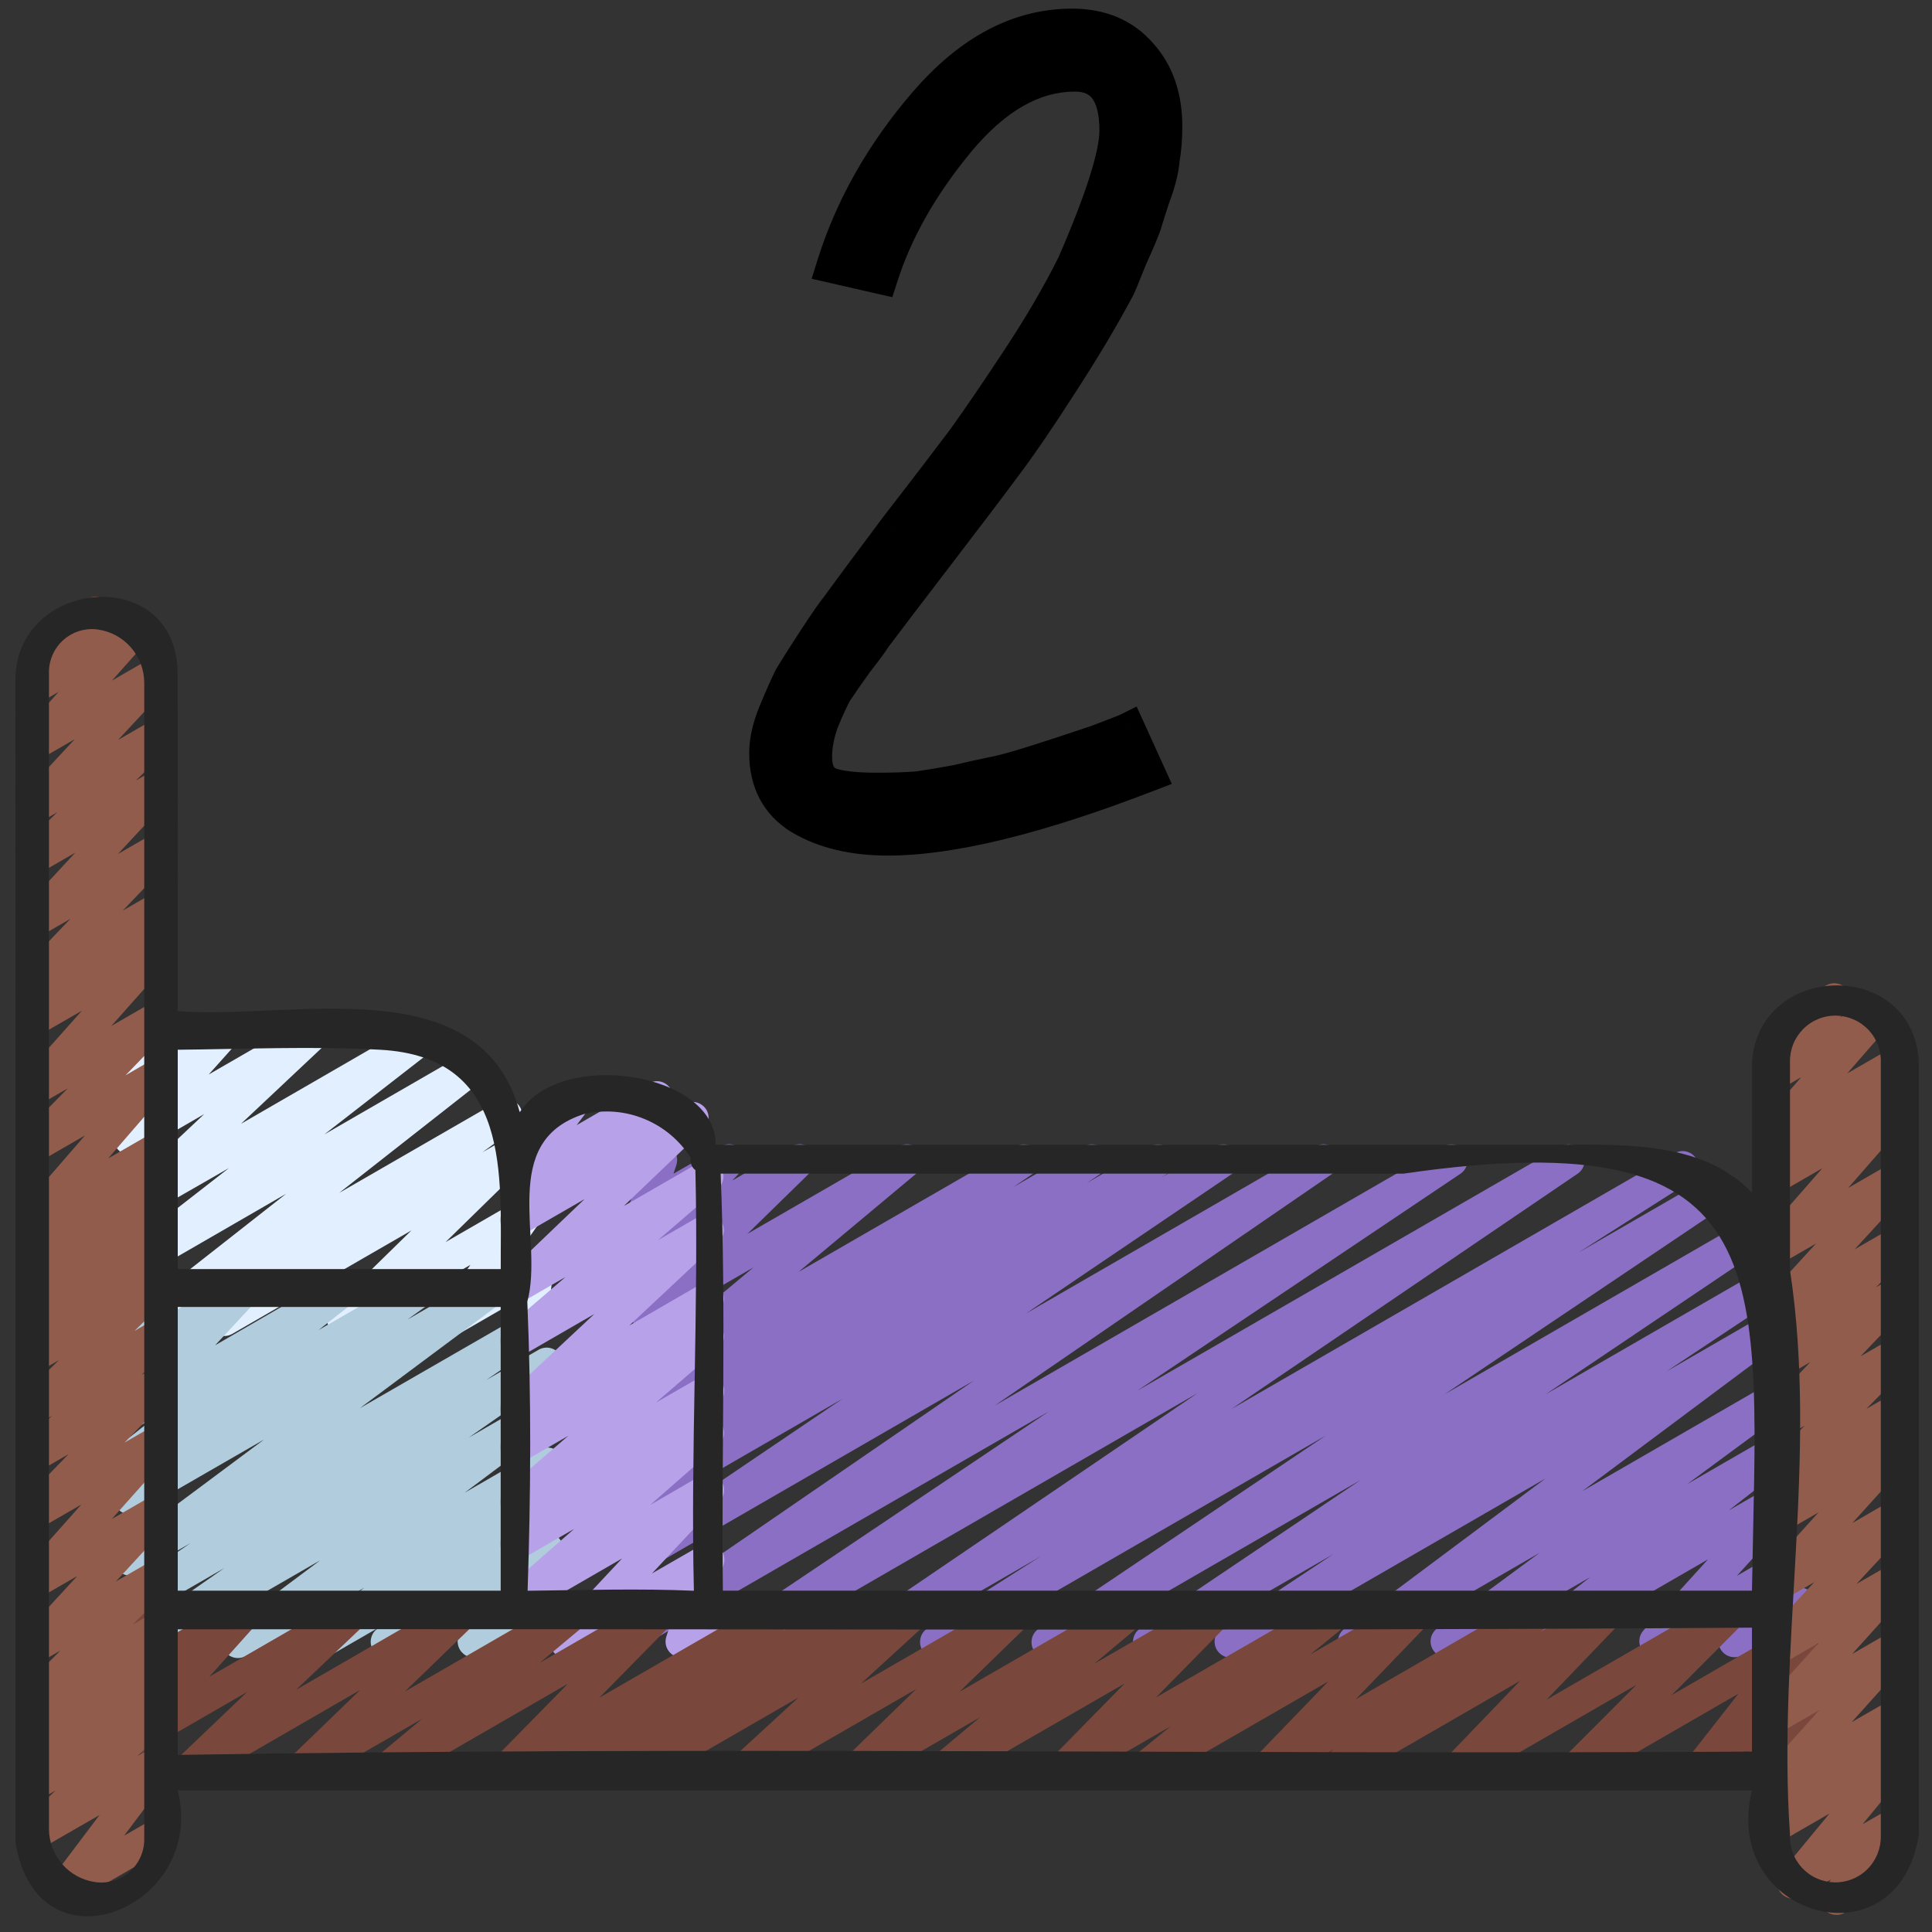 <svg width="32" height="32" viewBox="0 0 32 32" fill="none" xmlns="http://www.w3.org/2000/svg">
<rect x="0" y="0" width="32" height="32" fill="#333333" stroke="none"/>
<path d="M2.503 22.133C2.447 22.133 2.393 22.116 2.348 22.084C2.303 22.052 2.269 22.006 2.251 21.953C2.233 21.901 2.231 21.844 2.247 21.791C2.263 21.738 2.295 21.691 2.339 21.657L4.739 19.773L2.285 21.191C2.227 21.223 2.158 21.233 2.093 21.217C2.028 21.202 1.972 21.162 1.934 21.107C1.897 21.051 1.882 20.984 1.892 20.918C1.902 20.852 1.937 20.792 1.989 20.75L3.793 19.346L2.282 20.213C2.225 20.248 2.158 20.26 2.092 20.247C2.027 20.234 1.969 20.198 1.929 20.144C1.89 20.091 1.872 20.024 1.878 19.958C1.885 19.892 1.916 19.831 1.966 19.787L3.382 18.453L2.282 19.09C2.227 19.122 2.163 19.133 2.101 19.121C2.038 19.11 1.982 19.077 1.942 19.027C1.902 18.978 1.881 18.916 1.882 18.853C1.884 18.79 1.908 18.729 1.95 18.681L2.43 18.148L2.283 18.233C2.237 18.26 2.184 18.272 2.131 18.268C2.078 18.264 2.027 18.245 1.985 18.212C1.943 18.179 1.912 18.134 1.896 18.084C1.88 18.033 1.879 17.979 1.894 17.927L2.026 17.475C1.983 17.452 1.948 17.419 1.923 17.379C1.898 17.338 1.884 17.291 1.883 17.244C1.882 17.196 1.894 17.149 1.917 17.107C1.941 17.066 1.975 17.031 2.017 17.007L2.283 16.854C2.329 16.827 2.382 16.815 2.436 16.818C2.489 16.822 2.54 16.842 2.582 16.875C2.624 16.907 2.655 16.952 2.671 17.003C2.687 17.054 2.688 17.108 2.673 17.159L2.591 17.439L3.604 16.853C3.659 16.821 3.723 16.811 3.785 16.822C3.848 16.834 3.904 16.867 3.943 16.916C3.983 16.965 4.005 17.026 4.003 17.09C4.002 17.153 3.978 17.213 3.937 17.261L3.457 17.797L5.093 16.853C5.15 16.819 5.218 16.807 5.283 16.819C5.348 16.832 5.407 16.869 5.446 16.922C5.486 16.976 5.504 17.042 5.497 17.108C5.49 17.174 5.459 17.236 5.41 17.28L3.993 18.613L6.88 16.945C6.938 16.911 7.007 16.901 7.073 16.916C7.139 16.931 7.197 16.971 7.235 17.027C7.273 17.083 7.288 17.152 7.277 17.219C7.266 17.285 7.23 17.346 7.177 17.387L5.373 18.789L7.72 17.434C7.779 17.4 7.848 17.39 7.913 17.405C7.979 17.42 8.037 17.46 8.075 17.516C8.113 17.572 8.128 17.64 8.117 17.707C8.106 17.773 8.071 17.834 8.018 17.875L5.618 19.758L8.25 18.24C8.309 18.206 8.379 18.197 8.445 18.213C8.511 18.229 8.569 18.269 8.606 18.326C8.643 18.383 8.657 18.452 8.644 18.519C8.632 18.586 8.595 18.646 8.54 18.686L7.991 19.085L8.377 18.863C8.433 18.831 8.499 18.82 8.563 18.832C8.626 18.845 8.683 18.881 8.722 18.933C8.761 18.984 8.78 19.049 8.776 19.113C8.771 19.178 8.743 19.239 8.697 19.284L7.381 20.572L8.573 19.884C8.625 19.854 8.687 19.842 8.747 19.852C8.807 19.861 8.862 19.89 8.903 19.935C8.944 19.98 8.969 20.038 8.973 20.098C8.976 20.159 8.959 20.219 8.924 20.269L8.396 21.019L8.764 20.806C8.807 20.781 8.856 20.769 8.906 20.77C8.955 20.772 9.003 20.787 9.044 20.814C9.086 20.842 9.119 20.88 9.139 20.925C9.16 20.97 9.168 21.02 9.162 21.069L9.115 21.456C9.165 21.471 9.209 21.501 9.242 21.541C9.275 21.581 9.296 21.63 9.302 21.682C9.307 21.733 9.298 21.785 9.274 21.832C9.25 21.878 9.214 21.917 9.169 21.942L8.93 22.08C8.887 22.104 8.838 22.116 8.789 22.115C8.74 22.113 8.692 22.098 8.651 22.071C8.61 22.044 8.577 22.006 8.556 21.961C8.536 21.917 8.527 21.867 8.533 21.819L8.567 21.536L7.616 22.085C7.563 22.115 7.501 22.127 7.441 22.117C7.381 22.108 7.326 22.079 7.285 22.034C7.244 21.989 7.22 21.931 7.216 21.871C7.212 21.81 7.229 21.75 7.264 21.7L7.792 20.95L5.819 22.089C5.762 22.121 5.696 22.132 5.633 22.119C5.569 22.107 5.512 22.071 5.473 22.019C5.434 21.968 5.415 21.903 5.42 21.839C5.424 21.774 5.452 21.713 5.499 21.668L6.814 20.38L3.846 22.094C3.787 22.127 3.718 22.137 3.652 22.121C3.585 22.105 3.528 22.064 3.491 22.007C3.454 21.95 3.44 21.881 3.452 21.814C3.464 21.747 3.502 21.688 3.556 21.647L4.106 21.249L2.636 22.096C2.596 22.12 2.55 22.133 2.503 22.133Z" fill="#E1EFFF"/>
<path d="M2.421 27.467C2.364 27.466 2.309 27.448 2.263 27.415C2.218 27.381 2.184 27.334 2.167 27.28C2.15 27.226 2.151 27.168 2.169 27.114C2.188 27.06 2.222 27.014 2.269 26.981L3.714 25.973L2.283 26.8C2.224 26.835 2.153 26.845 2.086 26.829C2.019 26.812 1.961 26.77 1.924 26.712C1.887 26.653 1.874 26.583 1.888 26.515C1.903 26.448 1.942 26.388 2 26.349L3.155 25.559L2.283 26.062C2.225 26.095 2.155 26.105 2.09 26.089C2.024 26.073 1.967 26.033 1.93 25.976C1.892 25.92 1.878 25.852 1.889 25.785C1.901 25.718 1.937 25.659 1.991 25.618L4.374 23.843L2.283 25.048C2.224 25.081 2.154 25.091 2.088 25.075C2.022 25.058 1.965 25.017 1.928 24.96C1.891 24.903 1.878 24.834 1.89 24.767C1.902 24.7 1.94 24.641 1.995 24.601L2.414 24.3L2.283 24.373C2.225 24.406 2.156 24.416 2.091 24.401C2.026 24.385 1.969 24.346 1.931 24.29C1.894 24.235 1.878 24.167 1.889 24.101C1.899 24.035 1.933 23.975 1.986 23.933L2.596 23.453L2.283 23.634C2.228 23.665 2.163 23.675 2.101 23.663C2.039 23.651 1.983 23.617 1.943 23.568C1.904 23.518 1.883 23.456 1.885 23.392C1.888 23.329 1.912 23.268 1.955 23.221L2.659 22.467L2.286 22.683C2.241 22.709 2.189 22.721 2.137 22.718C2.085 22.715 2.035 22.697 1.993 22.666C1.951 22.635 1.92 22.592 1.902 22.543C1.884 22.494 1.881 22.441 1.893 22.39L2.049 21.746C1.996 21.724 1.951 21.684 1.922 21.634C1.887 21.573 1.877 21.5 1.896 21.432C1.914 21.363 1.958 21.305 2.019 21.27L2.286 21.115C2.331 21.089 2.383 21.077 2.435 21.08C2.487 21.083 2.538 21.101 2.579 21.132C2.621 21.163 2.653 21.206 2.671 21.255C2.688 21.305 2.691 21.358 2.679 21.409L2.557 21.91L3.944 21.11C4 21.08 4.064 21.07 4.127 21.083C4.189 21.096 4.244 21.13 4.283 21.18C4.322 21.23 4.342 21.293 4.339 21.356C4.336 21.42 4.311 21.48 4.267 21.526L3.563 22.282L5.59 21.108C5.648 21.075 5.717 21.064 5.783 21.079C5.849 21.095 5.906 21.134 5.944 21.19C5.982 21.246 5.997 21.314 5.987 21.38C5.976 21.447 5.941 21.507 5.888 21.549L5.278 22.029L6.881 21.107C6.94 21.074 7.01 21.064 7.076 21.08C7.142 21.097 7.199 21.138 7.236 21.195C7.273 21.252 7.286 21.321 7.274 21.388C7.262 21.455 7.224 21.515 7.169 21.555L6.747 21.857L8.05 21.105C8.109 21.071 8.178 21.062 8.244 21.078C8.31 21.093 8.367 21.134 8.404 21.19C8.441 21.246 8.456 21.315 8.444 21.381C8.433 21.448 8.397 21.508 8.343 21.549L5.961 23.324L8.922 21.618C8.982 21.583 9.053 21.573 9.12 21.589C9.187 21.606 9.245 21.648 9.282 21.706C9.319 21.765 9.331 21.835 9.317 21.903C9.303 21.971 9.263 22.03 9.206 22.069L8.053 22.858L8.924 22.355C8.984 22.321 9.054 22.312 9.12 22.329C9.186 22.346 9.243 22.387 9.28 22.445C9.316 22.502 9.329 22.571 9.316 22.638C9.303 22.705 9.265 22.765 9.21 22.804L7.764 23.811L8.926 23.14C8.985 23.106 9.054 23.096 9.121 23.111C9.187 23.127 9.244 23.167 9.282 23.224C9.319 23.28 9.334 23.349 9.322 23.416C9.31 23.483 9.274 23.543 9.219 23.584L7.696 24.724L8.929 24.012C8.987 23.978 9.056 23.968 9.122 23.982C9.188 23.997 9.246 24.037 9.284 24.093C9.322 24.148 9.337 24.217 9.327 24.283C9.316 24.35 9.281 24.41 9.228 24.452L8.357 25.136L8.928 24.807C8.986 24.773 9.055 24.762 9.121 24.777C9.186 24.791 9.244 24.831 9.282 24.886C9.32 24.941 9.336 25.009 9.327 25.076C9.317 25.142 9.282 25.203 9.23 25.245L9.05 25.39C9.09 25.388 9.13 25.395 9.168 25.411C9.205 25.427 9.237 25.451 9.263 25.483C9.304 25.53 9.326 25.589 9.328 25.651C9.329 25.713 9.309 25.774 9.27 25.822L8.926 26.256H8.93C8.96 26.236 8.994 26.223 9.03 26.217C9.065 26.212 9.101 26.213 9.136 26.221C9.171 26.23 9.204 26.246 9.233 26.267C9.262 26.289 9.286 26.316 9.304 26.347C9.322 26.378 9.333 26.413 9.338 26.448C9.342 26.484 9.339 26.52 9.329 26.555C9.319 26.589 9.302 26.622 9.279 26.649C9.256 26.677 9.228 26.7 9.196 26.717L7.98 27.419C7.926 27.45 7.863 27.461 7.802 27.451C7.741 27.441 7.686 27.409 7.645 27.362C7.605 27.316 7.582 27.256 7.58 27.194C7.579 27.132 7.599 27.072 7.637 27.023L7.981 26.59L6.541 27.422C6.483 27.456 6.415 27.467 6.349 27.452C6.283 27.438 6.226 27.399 6.187 27.343C6.149 27.288 6.133 27.22 6.143 27.154C6.153 27.087 6.187 27.027 6.24 26.985L6.276 26.955L5.462 27.425C5.404 27.459 5.335 27.469 5.269 27.453C5.204 27.438 5.147 27.399 5.109 27.343C5.071 27.288 5.056 27.22 5.066 27.154C5.076 27.087 5.111 27.027 5.163 26.985L6.031 26.299L4.074 27.427C4.015 27.461 3.945 27.471 3.879 27.455C3.813 27.44 3.755 27.399 3.718 27.343C3.68 27.286 3.666 27.217 3.678 27.15C3.689 27.083 3.726 27.023 3.78 26.982L5.303 25.844L2.554 27.43C2.514 27.454 2.468 27.467 2.421 27.467Z" fill="#B0CCDD"/>
<path d="M12.159 27.467C12.102 27.467 12.047 27.448 12.001 27.414C11.955 27.38 11.921 27.332 11.905 27.278C11.888 27.223 11.889 27.164 11.909 27.111C11.928 27.057 11.964 27.011 12.011 26.979L17.37 23.38L10.815 27.162C10.756 27.196 10.685 27.206 10.619 27.189C10.552 27.173 10.494 27.131 10.458 27.073C10.421 27.015 10.408 26.945 10.422 26.877C10.435 26.81 10.475 26.751 10.531 26.712L16.131 22.867L10.815 25.937C10.756 25.971 10.685 25.98 10.618 25.963C10.552 25.947 10.494 25.905 10.457 25.846C10.421 25.788 10.408 25.718 10.422 25.65C10.436 25.583 10.476 25.524 10.533 25.485L13.953 23.169L10.815 24.982C10.755 25.016 10.684 25.025 10.618 25.008C10.551 24.99 10.494 24.948 10.458 24.889C10.422 24.83 10.41 24.76 10.425 24.693C10.44 24.625 10.48 24.566 10.537 24.528L10.757 24.385C10.695 24.404 10.629 24.401 10.569 24.374C10.51 24.348 10.462 24.301 10.435 24.242C10.408 24.184 10.403 24.117 10.421 24.055C10.44 23.992 10.48 23.939 10.535 23.905L10.79 23.735C10.729 23.762 10.661 23.764 10.598 23.743C10.536 23.722 10.483 23.678 10.451 23.62C10.419 23.562 10.409 23.495 10.424 23.43C10.439 23.366 10.478 23.309 10.532 23.271L10.861 23.047L10.815 23.074C10.758 23.107 10.689 23.117 10.624 23.103C10.559 23.088 10.502 23.05 10.464 22.995C10.426 22.94 10.409 22.873 10.418 22.807C10.427 22.741 10.46 22.681 10.511 22.638L12.479 20.993L10.814 21.953C10.758 21.985 10.691 21.996 10.628 21.983C10.564 21.97 10.508 21.934 10.468 21.883C10.429 21.831 10.41 21.767 10.415 21.702C10.419 21.637 10.447 21.577 10.494 21.531L11.544 20.503L10.813 20.925C10.758 20.956 10.693 20.967 10.631 20.954C10.568 20.942 10.512 20.908 10.473 20.858C10.433 20.808 10.413 20.746 10.415 20.682C10.418 20.619 10.443 20.558 10.486 20.512L10.7 20.287C10.633 20.293 10.566 20.271 10.514 20.228C10.472 20.194 10.442 20.148 10.427 20.096C10.411 20.044 10.412 19.988 10.429 19.937L10.542 19.595C10.505 19.572 10.473 19.54 10.451 19.501C10.416 19.44 10.406 19.367 10.425 19.299C10.443 19.231 10.488 19.172 10.549 19.137L10.815 18.983C10.862 18.956 10.916 18.944 10.97 18.949C11.024 18.953 11.075 18.974 11.117 19.008C11.159 19.042 11.19 19.088 11.205 19.14C11.22 19.192 11.219 19.247 11.202 19.299L11.155 19.44L11.946 18.987C12.002 18.955 12.066 18.944 12.129 18.956C12.192 18.968 12.248 19.003 12.288 19.052C12.327 19.103 12.348 19.165 12.345 19.229C12.342 19.293 12.317 19.353 12.274 19.4L12.128 19.554L13.111 18.987C13.168 18.954 13.234 18.944 13.297 18.956C13.361 18.969 13.418 19.005 13.457 19.056C13.496 19.108 13.515 19.172 13.511 19.237C13.506 19.302 13.478 19.363 13.431 19.408L12.38 20.436L14.892 18.987C14.95 18.954 15.017 18.944 15.082 18.959C15.146 18.974 15.203 19.012 15.241 19.066C15.279 19.121 15.296 19.187 15.287 19.253C15.279 19.319 15.246 19.379 15.196 19.422L13.226 21.067L16.831 18.987C16.89 18.954 16.96 18.946 17.026 18.963C17.091 18.98 17.148 19.022 17.184 19.079C17.22 19.137 17.233 19.206 17.22 19.272C17.207 19.339 17.169 19.398 17.114 19.437L16.789 19.659L17.954 18.987C18.014 18.954 18.084 18.945 18.15 18.962C18.216 18.98 18.273 19.022 18.309 19.08C18.345 19.138 18.358 19.208 18.343 19.275C18.329 19.342 18.29 19.401 18.234 19.439L18 19.595L19.054 18.987C19.114 18.954 19.184 18.947 19.25 18.964C19.316 18.982 19.372 19.024 19.408 19.082C19.443 19.14 19.455 19.21 19.442 19.276C19.428 19.343 19.389 19.402 19.333 19.441L19.233 19.506L20.133 18.987C20.192 18.954 20.262 18.945 20.328 18.962C20.394 18.98 20.451 19.021 20.487 19.079C20.523 19.137 20.536 19.206 20.523 19.273C20.509 19.339 20.471 19.398 20.415 19.438L16.996 21.754L21.789 18.987C21.848 18.953 21.919 18.944 21.985 18.96C22.051 18.977 22.109 19.018 22.145 19.076C22.182 19.134 22.195 19.204 22.181 19.271C22.168 19.338 22.13 19.397 22.074 19.437L16.474 23.282L23.913 18.987C23.972 18.954 24.042 18.946 24.108 18.963C24.173 18.981 24.23 19.023 24.266 19.08C24.302 19.138 24.314 19.207 24.301 19.273C24.288 19.34 24.249 19.399 24.194 19.438L18.837 23.035L25.852 18.987C25.912 18.954 25.982 18.946 26.047 18.963C26.113 18.98 26.169 19.022 26.205 19.079C26.241 19.137 26.254 19.206 26.241 19.272C26.228 19.339 26.191 19.398 26.135 19.437L20.396 23.338L27.742 19.098C27.803 19.065 27.873 19.057 27.939 19.075C28.005 19.093 28.062 19.135 28.097 19.194C28.133 19.252 28.145 19.322 28.13 19.389C28.115 19.456 28.075 19.515 28.019 19.553L26.143 20.747L28.389 19.451C28.449 19.417 28.519 19.407 28.586 19.424C28.653 19.441 28.71 19.483 28.747 19.541C28.783 19.599 28.796 19.669 28.782 19.737C28.768 19.804 28.728 19.864 28.671 19.902L23.928 23.093L28.97 20.183C29.029 20.149 29.1 20.139 29.167 20.156C29.233 20.173 29.291 20.215 29.328 20.273C29.364 20.331 29.377 20.402 29.363 20.469C29.349 20.537 29.309 20.596 29.252 20.635L25.602 23.093L29.179 21.029C29.238 20.997 29.308 20.989 29.373 21.007C29.439 21.024 29.495 21.066 29.531 21.123C29.567 21.181 29.579 21.25 29.566 21.317C29.552 21.383 29.514 21.442 29.459 21.481L27.606 22.713L29.246 21.766C29.305 21.733 29.374 21.724 29.44 21.739C29.505 21.755 29.562 21.796 29.6 21.852C29.637 21.908 29.651 21.977 29.64 22.043C29.628 22.11 29.592 22.17 29.539 22.211L26.207 24.699L29.35 22.885C29.409 22.852 29.479 22.842 29.545 22.857C29.611 22.873 29.669 22.914 29.706 22.971C29.743 23.027 29.757 23.096 29.745 23.163C29.734 23.23 29.697 23.29 29.642 23.331L27.946 24.581L29.431 23.724C29.49 23.69 29.559 23.68 29.625 23.696C29.69 23.711 29.747 23.751 29.785 23.807C29.823 23.863 29.838 23.931 29.827 23.997C29.816 24.064 29.781 24.124 29.728 24.165L28.631 25.019L29.505 24.514C29.56 24.483 29.624 24.472 29.687 24.484C29.749 24.496 29.805 24.529 29.845 24.578C29.884 24.628 29.905 24.689 29.904 24.753C29.902 24.816 29.878 24.877 29.836 24.924L28.769 26.1L29.611 25.614C29.665 25.584 29.727 25.572 29.788 25.582C29.849 25.592 29.904 25.622 29.945 25.669C29.986 25.715 30.009 25.774 30.012 25.835C30.014 25.897 29.995 25.957 29.957 26.006L29.729 26.308C29.787 26.289 29.85 26.291 29.907 26.313C29.964 26.335 30.012 26.376 30.042 26.429C30.077 26.49 30.087 26.563 30.069 26.631C30.05 26.699 30.006 26.757 29.945 26.793L28.862 27.413C28.809 27.444 28.746 27.455 28.686 27.445C28.625 27.436 28.57 27.405 28.529 27.359C28.488 27.313 28.465 27.254 28.462 27.193C28.46 27.131 28.479 27.071 28.516 27.022L28.735 26.731L27.551 27.414C27.496 27.446 27.432 27.456 27.37 27.445C27.308 27.433 27.252 27.399 27.212 27.35C27.172 27.301 27.151 27.239 27.153 27.176C27.154 27.113 27.178 27.052 27.221 27.005L28.29 25.828L25.539 27.416C25.481 27.449 25.412 27.459 25.346 27.444C25.281 27.428 25.224 27.389 25.186 27.333C25.149 27.277 25.134 27.209 25.144 27.143C25.154 27.077 25.189 27.017 25.242 26.975L26.339 26.122L24.094 27.418C24.035 27.451 23.966 27.461 23.9 27.446C23.834 27.43 23.776 27.389 23.739 27.332C23.701 27.276 23.687 27.207 23.699 27.14C23.711 27.073 23.748 27.013 23.803 26.972L25.5 25.72L22.559 27.421C22.501 27.454 22.431 27.464 22.366 27.448C22.3 27.432 22.243 27.392 22.206 27.335C22.169 27.279 22.154 27.211 22.165 27.144C22.177 27.077 22.213 27.017 22.267 26.977L25.599 24.488L20.516 27.421C20.456 27.455 20.385 27.465 20.318 27.448C20.251 27.43 20.194 27.388 20.157 27.33C20.121 27.271 20.109 27.201 20.123 27.133C20.137 27.066 20.177 27.007 20.235 26.968L22.085 25.741L19.166 27.424C19.107 27.459 19.035 27.469 18.968 27.452C18.901 27.435 18.843 27.393 18.806 27.334C18.77 27.276 18.757 27.205 18.772 27.137C18.787 27.07 18.827 27.01 18.884 26.972L22.534 24.515L17.493 27.425C17.463 27.444 17.43 27.456 17.395 27.462C17.361 27.468 17.326 27.467 17.291 27.459C17.223 27.443 17.163 27.4 17.125 27.34C17.088 27.28 17.076 27.208 17.092 27.139C17.108 27.07 17.15 27.01 17.21 26.973L21.957 23.779L15.638 27.427C15.578 27.461 15.506 27.471 15.439 27.453C15.371 27.436 15.313 27.393 15.277 27.333C15.241 27.274 15.23 27.203 15.246 27.135C15.261 27.067 15.303 27.008 15.362 26.971L17.235 25.779L14.38 27.428C14.32 27.461 14.25 27.471 14.183 27.454C14.117 27.437 14.06 27.395 14.023 27.337C13.987 27.279 13.974 27.209 13.988 27.142C14.001 27.075 14.04 27.016 14.097 26.977L19.835 23.075L12.292 27.43C12.252 27.454 12.206 27.466 12.159 27.467Z" fill="#8A6FC5"/>
<path d="M9.375 27.462C9.323 27.462 9.272 27.447 9.229 27.419C9.185 27.39 9.151 27.349 9.13 27.302C9.109 27.254 9.103 27.201 9.112 27.15C9.121 27.099 9.145 27.051 9.18 27.013L10.304 25.813L8.683 26.749C8.626 26.782 8.559 26.791 8.495 26.777C8.431 26.763 8.374 26.726 8.336 26.672C8.297 26.619 8.28 26.553 8.287 26.488C8.295 26.423 8.325 26.362 8.374 26.318L9.509 25.324L8.683 25.8C8.625 25.834 8.556 25.844 8.491 25.829C8.426 25.814 8.368 25.774 8.331 25.719C8.293 25.663 8.277 25.596 8.287 25.529C8.297 25.463 8.332 25.403 8.384 25.361L8.75 25.07L8.683 25.108C8.626 25.141 8.558 25.151 8.494 25.136C8.429 25.122 8.373 25.084 8.334 25.03C8.296 24.977 8.279 24.911 8.287 24.845C8.295 24.78 8.326 24.719 8.376 24.676L9.412 23.782L8.683 24.202C8.625 24.235 8.556 24.245 8.49 24.23C8.425 24.215 8.367 24.175 8.33 24.119C8.292 24.063 8.277 23.995 8.288 23.929C8.298 23.862 8.334 23.802 8.387 23.761L8.586 23.606C8.539 23.613 8.49 23.606 8.446 23.587C8.402 23.569 8.364 23.538 8.336 23.499C8.297 23.447 8.279 23.382 8.284 23.316C8.29 23.251 8.32 23.19 8.367 23.146L9.844 21.764L8.683 22.435C8.626 22.467 8.558 22.477 8.494 22.463C8.429 22.448 8.372 22.411 8.334 22.357C8.296 22.303 8.279 22.237 8.287 22.171C8.295 22.105 8.327 22.045 8.377 22.002L9.367 21.151L8.683 21.546C8.627 21.581 8.559 21.593 8.494 21.581C8.429 21.568 8.371 21.532 8.331 21.479C8.291 21.427 8.273 21.361 8.278 21.295C8.284 21.229 8.315 21.168 8.363 21.123L9.682 19.861L8.683 20.438C8.626 20.471 8.559 20.481 8.494 20.466C8.43 20.452 8.374 20.415 8.335 20.361C8.297 20.308 8.28 20.242 8.287 20.176C8.295 20.111 8.326 20.051 8.375 20.007L8.642 19.772C8.588 19.792 8.529 19.794 8.473 19.778C8.418 19.762 8.37 19.728 8.335 19.682C8.3 19.636 8.282 19.58 8.282 19.522C8.282 19.465 8.3 19.409 8.335 19.363L8.665 18.925C8.61 18.917 8.558 18.893 8.518 18.855C8.477 18.817 8.45 18.767 8.439 18.713C8.428 18.658 8.434 18.601 8.457 18.551C8.48 18.5 8.518 18.458 8.566 18.43L9.45 17.92C9.503 17.89 9.565 17.878 9.626 17.888C9.686 17.898 9.742 17.929 9.782 17.975C9.823 18.02 9.846 18.079 9.849 18.14C9.852 18.201 9.833 18.262 9.796 18.311L9.551 18.636L10.75 17.942C10.807 17.91 10.874 17.9 10.939 17.914C11.003 17.929 11.059 17.966 11.098 18.02C11.136 18.073 11.153 18.139 11.146 18.204C11.139 18.27 11.107 18.33 11.058 18.374L10.805 18.594L11.332 18.291C11.388 18.256 11.456 18.244 11.521 18.256C11.586 18.268 11.644 18.305 11.684 18.357C11.724 18.41 11.742 18.476 11.736 18.542C11.731 18.608 11.7 18.669 11.652 18.714L10.333 19.975L11.585 19.253C11.643 19.221 11.71 19.211 11.775 19.225C11.839 19.239 11.896 19.277 11.934 19.331C11.972 19.385 11.989 19.451 11.981 19.517C11.973 19.583 11.942 19.643 11.892 19.686L10.9 20.54L11.587 20.143C11.644 20.11 11.711 20.099 11.776 20.112C11.841 20.125 11.898 20.162 11.937 20.215C11.976 20.268 11.994 20.333 11.988 20.399C11.982 20.465 11.951 20.526 11.902 20.57L10.426 21.953L11.589 21.28C11.648 21.246 11.717 21.235 11.784 21.25C11.85 21.265 11.908 21.305 11.946 21.361C11.984 21.418 11.998 21.487 11.987 21.554C11.976 21.621 11.94 21.681 11.886 21.722L11.687 21.876C11.735 21.87 11.784 21.876 11.829 21.895C11.873 21.914 11.912 21.944 11.941 21.983C11.98 22.037 11.997 22.104 11.989 22.17C11.981 22.236 11.948 22.296 11.898 22.34L10.862 23.233L11.592 22.812C11.65 22.777 11.72 22.766 11.786 22.78C11.853 22.795 11.911 22.834 11.949 22.89C11.987 22.947 12.003 23.015 11.992 23.082C11.982 23.15 11.945 23.21 11.892 23.252L11.526 23.542L11.594 23.503C11.651 23.47 11.718 23.46 11.783 23.474C11.847 23.488 11.904 23.525 11.943 23.579C11.981 23.633 11.998 23.699 11.991 23.765C11.983 23.83 11.952 23.891 11.902 23.934L10.768 24.928L11.595 24.448C11.65 24.417 11.715 24.406 11.778 24.418C11.841 24.43 11.897 24.464 11.937 24.514C11.976 24.564 11.997 24.626 11.994 24.69C11.992 24.754 11.967 24.815 11.923 24.861L10.799 26.061L11.599 25.601C11.646 25.573 11.7 25.561 11.753 25.565C11.807 25.57 11.858 25.59 11.9 25.624C11.943 25.658 11.973 25.704 11.988 25.756C12.004 25.808 12.003 25.863 11.986 25.914L11.742 26.667C11.8 26.668 11.856 26.689 11.901 26.726C11.946 26.762 11.978 26.812 11.992 26.868C12.006 26.925 12.002 26.984 11.979 27.037C11.956 27.091 11.917 27.135 11.867 27.164L11.424 27.42C11.377 27.447 11.323 27.459 11.27 27.455C11.216 27.451 11.164 27.43 11.122 27.396C11.08 27.362 11.05 27.316 11.034 27.265C11.019 27.213 11.02 27.157 11.037 27.106L11.262 26.416L9.508 27.43C9.468 27.452 9.421 27.464 9.375 27.462Z" fill="#B7A1E9"/>
<path d="M3.109 29.6C3.056 29.6 3.004 29.584 2.96 29.554C2.916 29.524 2.881 29.482 2.862 29.433C2.842 29.383 2.837 29.329 2.848 29.277C2.86 29.225 2.886 29.178 2.924 29.141L4.094 28.024L2.281 29.07C2.226 29.102 2.161 29.113 2.099 29.101C2.037 29.09 1.98 29.056 1.94 29.007C1.9 28.958 1.879 28.896 1.881 28.832C1.883 28.769 1.907 28.708 1.949 28.661L2.768 27.749L2.283 28.029C2.238 28.055 2.186 28.067 2.134 28.064C2.082 28.061 2.032 28.043 1.99 28.012C1.949 27.981 1.917 27.938 1.899 27.889C1.881 27.84 1.878 27.787 1.89 27.736L2.047 27.082C1.993 27.06 1.948 27.02 1.919 26.97C1.884 26.909 1.874 26.836 1.893 26.768C1.911 26.7 1.955 26.641 2.016 26.606L2.283 26.452C2.328 26.426 2.38 26.413 2.432 26.416C2.484 26.419 2.534 26.437 2.576 26.469C2.618 26.5 2.65 26.543 2.667 26.592C2.685 26.641 2.688 26.694 2.676 26.744L2.553 27.258L3.95 26.453C4.005 26.422 4.069 26.411 4.131 26.423C4.194 26.434 4.25 26.468 4.289 26.517C4.329 26.566 4.35 26.628 4.349 26.691C4.348 26.754 4.324 26.815 4.282 26.862L3.467 27.772L5.757 26.45C5.814 26.416 5.881 26.403 5.946 26.416C6.011 26.428 6.069 26.464 6.109 26.517C6.149 26.57 6.168 26.635 6.162 26.701C6.156 26.767 6.126 26.829 6.077 26.874L4.903 27.989L7.569 26.449C7.626 26.416 7.692 26.404 7.757 26.417C7.821 26.429 7.878 26.465 7.918 26.517C7.957 26.57 7.976 26.635 7.971 26.7C7.966 26.765 7.937 26.826 7.889 26.872L6.703 28.019L9.423 26.448C9.48 26.415 9.549 26.404 9.614 26.419C9.679 26.433 9.736 26.472 9.774 26.527C9.812 26.581 9.829 26.648 9.82 26.714C9.811 26.78 9.778 26.841 9.727 26.884L8.94 27.541L10.836 26.447C10.892 26.415 10.957 26.404 11.021 26.416C11.084 26.429 11.14 26.464 11.18 26.515C11.219 26.566 11.239 26.629 11.235 26.693C11.232 26.758 11.205 26.819 11.16 26.864L9.927 28.119L12.826 26.446C12.884 26.413 12.954 26.403 13.019 26.419C13.085 26.434 13.142 26.474 13.179 26.53C13.216 26.586 13.231 26.654 13.22 26.721C13.21 26.787 13.174 26.847 13.121 26.889L12.956 27.014L13.942 26.445C14.001 26.413 14.069 26.404 14.134 26.419C14.2 26.435 14.257 26.475 14.294 26.531C14.331 26.587 14.345 26.654 14.335 26.721C14.324 26.787 14.289 26.846 14.236 26.888L14.085 27.004L15.055 26.444C15.111 26.413 15.178 26.403 15.241 26.417C15.305 26.43 15.361 26.467 15.399 26.519C15.438 26.572 15.456 26.637 15.45 26.701C15.444 26.766 15.415 26.826 15.368 26.871L14.263 27.884L16.764 26.441C16.82 26.408 16.887 26.396 16.951 26.409C17.015 26.422 17.072 26.458 17.111 26.51C17.15 26.561 17.169 26.626 17.164 26.691C17.159 26.756 17.131 26.817 17.084 26.862L15.891 28.022L18.633 26.439C18.691 26.406 18.76 26.395 18.825 26.409C18.89 26.424 18.948 26.462 18.987 26.517C19.025 26.572 19.041 26.639 19.032 26.706C19.023 26.772 18.989 26.832 18.938 26.875L18.123 27.558L20.057 26.442C20.113 26.409 20.178 26.398 20.241 26.411C20.305 26.423 20.361 26.458 20.401 26.509C20.44 26.56 20.46 26.624 20.456 26.688C20.453 26.752 20.426 26.813 20.381 26.859L19.147 28.115L22.048 26.441C22.106 26.408 22.174 26.398 22.239 26.413C22.304 26.428 22.361 26.467 22.398 26.522C22.436 26.577 22.452 26.644 22.443 26.71C22.433 26.776 22.4 26.836 22.349 26.878L21.7 27.405L23.372 26.439C23.428 26.407 23.493 26.396 23.556 26.408C23.62 26.42 23.677 26.454 23.716 26.505C23.756 26.556 23.776 26.619 23.773 26.684C23.769 26.748 23.743 26.809 23.698 26.855L22.454 28.146L25.411 26.439C25.47 26.406 25.539 26.396 25.605 26.412C25.67 26.427 25.727 26.467 25.765 26.523C25.802 26.579 25.817 26.647 25.806 26.714C25.795 26.78 25.76 26.84 25.706 26.882L25.515 27.028L26.536 26.438C26.592 26.407 26.657 26.396 26.72 26.408C26.783 26.421 26.839 26.455 26.878 26.506C26.918 26.556 26.938 26.619 26.935 26.683C26.932 26.747 26.906 26.808 26.862 26.854L25.616 28.152L28.587 26.436C28.643 26.405 28.708 26.396 28.77 26.409C28.833 26.422 28.889 26.457 28.927 26.508C28.966 26.559 28.985 26.622 28.982 26.686C28.978 26.749 28.951 26.81 28.907 26.855L27.686 28.078L29.719 26.904C29.772 26.874 29.835 26.863 29.896 26.873C29.957 26.883 30.012 26.915 30.052 26.961C30.093 27.008 30.116 27.067 30.118 27.129C30.119 27.191 30.099 27.251 30.062 27.3L29.201 28.398L29.726 28.096C29.771 28.069 29.823 28.057 29.876 28.06C29.929 28.064 29.979 28.082 30.021 28.114C30.063 28.146 30.094 28.19 30.111 28.24C30.128 28.289 30.13 28.343 30.117 28.394L29.977 28.922C30.021 28.943 30.059 28.975 30.086 29.016C30.113 29.056 30.128 29.104 30.13 29.152C30.132 29.201 30.121 29.249 30.097 29.292C30.074 29.334 30.039 29.37 29.997 29.394L29.73 29.548C29.685 29.574 29.633 29.586 29.58 29.583C29.528 29.579 29.477 29.56 29.436 29.529C29.394 29.497 29.362 29.453 29.345 29.403C29.328 29.354 29.326 29.3 29.339 29.249L29.437 28.876L28.277 29.547C28.223 29.578 28.161 29.589 28.1 29.579C28.038 29.569 27.983 29.538 27.942 29.491C27.902 29.444 27.879 29.385 27.877 29.323C27.875 29.261 27.895 29.2 27.934 29.151L28.794 28.053L26.205 29.547C26.149 29.577 26.084 29.587 26.021 29.574C25.959 29.561 25.903 29.526 25.865 29.475C25.826 29.424 25.807 29.361 25.81 29.297C25.814 29.234 25.841 29.173 25.885 29.128L27.105 27.906L24.26 29.548C24.204 29.58 24.14 29.59 24.077 29.578C24.014 29.565 23.958 29.531 23.919 29.481C23.88 29.43 23.86 29.368 23.863 29.304C23.865 29.24 23.891 29.18 23.935 29.133L25.178 27.84L22.208 29.555C22.149 29.589 22.08 29.599 22.014 29.584C21.948 29.569 21.89 29.529 21.852 29.472C21.815 29.416 21.8 29.348 21.811 29.281C21.822 29.214 21.858 29.154 21.912 29.113L22.104 28.966L21.082 29.556C21.026 29.587 20.961 29.598 20.898 29.586C20.835 29.573 20.779 29.539 20.74 29.488C20.7 29.438 20.68 29.375 20.683 29.311C20.686 29.247 20.712 29.187 20.756 29.14L22.001 27.85L19.043 29.556C18.985 29.589 18.917 29.599 18.852 29.584C18.787 29.569 18.73 29.53 18.692 29.475C18.654 29.42 18.639 29.353 18.648 29.287C18.657 29.221 18.691 29.161 18.742 29.118L19.391 28.592L17.719 29.557C17.663 29.59 17.597 29.6 17.534 29.588C17.471 29.576 17.414 29.541 17.375 29.49C17.335 29.439 17.315 29.375 17.319 29.311C17.323 29.247 17.35 29.186 17.395 29.14L18.628 27.884L15.728 29.556C15.671 29.589 15.602 29.6 15.537 29.585C15.473 29.571 15.415 29.532 15.377 29.478C15.339 29.423 15.323 29.356 15.331 29.29C15.34 29.224 15.373 29.164 15.424 29.121L16.236 28.441L14.303 29.557C14.247 29.59 14.181 29.601 14.117 29.589C14.053 29.576 13.995 29.54 13.956 29.488C13.917 29.436 13.898 29.372 13.903 29.307C13.908 29.242 13.936 29.181 13.983 29.136L15.176 27.976L12.434 29.558C12.377 29.59 12.311 29.6 12.247 29.586C12.184 29.572 12.127 29.536 12.089 29.483C12.051 29.431 12.033 29.366 12.038 29.302C12.044 29.237 12.073 29.176 12.121 29.132L13.227 28.115L10.725 29.559C10.666 29.592 10.598 29.601 10.533 29.585C10.467 29.57 10.411 29.53 10.373 29.474C10.336 29.418 10.322 29.35 10.332 29.284C10.343 29.218 10.378 29.158 10.431 29.117L10.585 28.999L9.612 29.56C9.554 29.593 9.485 29.602 9.42 29.586C9.355 29.57 9.298 29.53 9.261 29.474C9.224 29.419 9.209 29.351 9.22 29.285C9.23 29.219 9.265 29.159 9.318 29.117L9.481 28.992L8.497 29.561C8.441 29.593 8.376 29.604 8.313 29.591C8.249 29.579 8.193 29.544 8.153 29.493C8.114 29.442 8.094 29.378 8.098 29.314C8.102 29.25 8.128 29.189 8.174 29.143L9.407 27.887L6.507 29.562C6.449 29.595 6.381 29.605 6.316 29.591C6.251 29.576 6.193 29.538 6.155 29.483C6.117 29.428 6.101 29.361 6.11 29.295C6.118 29.229 6.152 29.169 6.203 29.126L6.993 28.468L5.097 29.563C5.041 29.596 4.974 29.608 4.91 29.595C4.846 29.582 4.788 29.547 4.749 29.494C4.709 29.442 4.69 29.377 4.695 29.312C4.701 29.247 4.73 29.186 4.777 29.14L5.964 27.992L3.244 29.564C3.203 29.588 3.156 29.6 3.109 29.6Z" fill="#7A473C"/>
<path d="M30.414 31.716C30.363 31.716 30.314 31.702 30.271 31.675C30.229 31.648 30.195 31.609 30.173 31.564C30.151 31.518 30.143 31.468 30.149 31.418C30.155 31.367 30.175 31.32 30.207 31.281L30.331 31.128L29.835 31.414C29.781 31.445 29.718 31.456 29.657 31.445C29.595 31.434 29.54 31.402 29.499 31.355C29.459 31.307 29.437 31.247 29.436 31.184C29.436 31.122 29.457 31.061 29.497 31.013L30.302 30.038L29.481 30.512C29.425 30.543 29.359 30.552 29.296 30.538C29.233 30.524 29.177 30.487 29.139 30.435C29.101 30.383 29.083 30.319 29.088 30.255C29.094 30.19 29.123 30.13 29.169 30.085L29.428 29.851C29.377 29.867 29.323 29.867 29.272 29.852C29.221 29.836 29.175 29.806 29.141 29.765C29.101 29.715 29.08 29.654 29.081 29.59C29.083 29.527 29.107 29.466 29.15 29.419L30.132 28.326L29.484 28.699C29.429 28.731 29.364 28.742 29.302 28.73C29.24 28.719 29.183 28.685 29.143 28.636C29.104 28.586 29.083 28.524 29.084 28.461C29.086 28.398 29.11 28.337 29.153 28.29L30.123 27.212L29.483 27.582C29.428 27.613 29.363 27.624 29.301 27.612C29.238 27.601 29.182 27.567 29.142 27.517C29.103 27.467 29.082 27.404 29.084 27.341C29.087 27.277 29.112 27.216 29.155 27.17L30.051 26.205L29.483 26.532C29.428 26.563 29.364 26.574 29.302 26.563C29.239 26.551 29.183 26.518 29.143 26.468C29.103 26.419 29.082 26.357 29.084 26.294C29.085 26.23 29.11 26.169 29.152 26.122L30.12 25.051L29.483 25.418C29.426 25.451 29.359 25.461 29.295 25.447C29.23 25.433 29.174 25.396 29.135 25.342C29.096 25.289 29.079 25.223 29.086 25.158C29.093 25.092 29.125 25.032 29.174 24.988L29.374 24.81C29.33 24.813 29.285 24.806 29.244 24.788C29.203 24.77 29.167 24.743 29.14 24.708C29.1 24.657 29.08 24.594 29.084 24.529C29.088 24.465 29.115 24.404 29.16 24.358L29.89 23.614L29.483 23.849C29.428 23.881 29.363 23.892 29.3 23.88C29.237 23.868 29.18 23.834 29.14 23.783C29.101 23.733 29.081 23.67 29.084 23.605C29.087 23.541 29.113 23.48 29.157 23.434L29.985 22.56L29.481 22.851C29.425 22.884 29.359 22.895 29.295 22.882C29.231 22.869 29.174 22.834 29.134 22.782C29.095 22.73 29.076 22.665 29.081 22.6C29.086 22.535 29.114 22.474 29.161 22.429L29.728 21.876L29.48 22.02C29.425 22.051 29.361 22.062 29.298 22.05C29.236 22.038 29.18 22.004 29.14 21.955C29.101 21.905 29.08 21.843 29.082 21.78C29.084 21.717 29.108 21.656 29.151 21.609L30.08 20.596L29.48 20.942C29.426 20.973 29.361 20.984 29.299 20.973C29.238 20.962 29.181 20.929 29.141 20.88C29.101 20.831 29.08 20.77 29.081 20.707C29.082 20.644 29.105 20.583 29.146 20.535L30.185 19.349L29.479 19.757C29.422 19.789 29.356 19.799 29.292 19.785C29.228 19.772 29.172 19.735 29.133 19.683C29.095 19.63 29.076 19.565 29.082 19.5C29.088 19.435 29.118 19.375 29.166 19.33L29.486 19.036L29.479 19.04C29.425 19.07 29.361 19.081 29.299 19.07C29.237 19.059 29.181 19.026 29.142 18.977C29.102 18.929 29.08 18.868 29.081 18.805C29.081 18.742 29.104 18.682 29.145 18.634L29.835 17.841L29.479 18.046C29.425 18.077 29.362 18.088 29.301 18.077C29.24 18.066 29.184 18.035 29.144 17.987C29.104 17.94 29.081 17.88 29.081 17.818C29.08 17.756 29.101 17.695 29.14 17.647L29.413 17.314C29.351 17.293 29.299 17.251 29.267 17.194C29.232 17.133 29.223 17.06 29.241 16.992C29.259 16.924 29.303 16.866 29.364 16.83L30.249 16.32C30.303 16.29 30.366 16.279 30.427 16.29C30.488 16.3 30.544 16.332 30.584 16.38C30.624 16.427 30.646 16.487 30.647 16.549C30.648 16.611 30.627 16.672 30.588 16.72L30.478 16.854L30.952 16.581C31.007 16.549 31.071 16.538 31.133 16.55C31.195 16.561 31.251 16.594 31.291 16.642C31.331 16.691 31.353 16.752 31.352 16.815C31.351 16.878 31.328 16.939 31.287 16.987L30.596 17.779L31.314 17.365C31.371 17.333 31.437 17.323 31.501 17.337C31.565 17.351 31.621 17.387 31.66 17.44C31.698 17.492 31.716 17.557 31.71 17.622C31.705 17.687 31.675 17.747 31.628 17.792L31.308 18.086L31.314 18.083C31.369 18.051 31.433 18.04 31.495 18.052C31.557 18.063 31.613 18.096 31.653 18.145C31.693 18.193 31.714 18.255 31.713 18.318C31.712 18.381 31.689 18.442 31.648 18.489L30.612 19.676L31.318 19.269C31.373 19.238 31.438 19.227 31.5 19.239C31.562 19.251 31.618 19.284 31.658 19.334C31.698 19.383 31.718 19.445 31.716 19.508C31.715 19.572 31.69 19.632 31.648 19.679L30.719 20.693L31.318 20.347C31.374 20.314 31.441 20.303 31.505 20.316C31.569 20.329 31.626 20.364 31.665 20.416C31.705 20.468 31.724 20.533 31.719 20.598C31.714 20.663 31.685 20.724 31.638 20.769L31.071 21.322L31.319 21.178C31.375 21.146 31.44 21.136 31.503 21.148C31.565 21.16 31.622 21.194 31.661 21.245C31.701 21.295 31.721 21.358 31.718 21.421C31.715 21.485 31.689 21.546 31.646 21.593L30.815 22.466L31.319 22.175C31.375 22.144 31.44 22.133 31.503 22.146C31.566 22.158 31.623 22.193 31.662 22.244C31.701 22.295 31.721 22.358 31.718 22.422C31.714 22.486 31.687 22.547 31.642 22.593L30.913 23.335L31.319 23.101C31.377 23.068 31.444 23.057 31.509 23.071C31.573 23.085 31.631 23.123 31.669 23.176C31.708 23.23 31.725 23.296 31.718 23.362C31.71 23.428 31.679 23.488 31.629 23.532L31.428 23.71C31.471 23.707 31.515 23.715 31.555 23.732C31.596 23.749 31.631 23.775 31.66 23.808C31.699 23.857 31.72 23.919 31.719 23.983C31.717 24.046 31.693 24.107 31.65 24.154L30.68 25.227L31.316 24.859C31.371 24.828 31.436 24.817 31.499 24.829C31.561 24.84 31.617 24.875 31.657 24.924C31.697 24.974 31.717 25.037 31.715 25.1C31.713 25.164 31.688 25.225 31.645 25.271L30.748 26.236L31.316 25.909C31.371 25.878 31.436 25.867 31.498 25.878C31.56 25.89 31.617 25.923 31.657 25.973C31.696 26.022 31.717 26.084 31.716 26.148C31.714 26.211 31.69 26.272 31.647 26.319L30.677 27.396L31.317 27.027C31.371 26.995 31.436 26.985 31.498 26.996C31.56 27.008 31.616 27.041 31.656 27.09C31.696 27.139 31.717 27.201 31.715 27.264C31.714 27.327 31.69 27.388 31.648 27.435L30.669 28.525L31.317 28.152C31.373 28.121 31.439 28.112 31.502 28.126C31.565 28.14 31.621 28.177 31.659 28.229C31.697 28.281 31.715 28.345 31.709 28.41C31.704 28.474 31.675 28.534 31.628 28.579L31.369 28.813C31.425 28.795 31.484 28.795 31.539 28.814C31.594 28.833 31.642 28.869 31.674 28.918C31.706 28.966 31.722 29.024 31.719 29.082C31.715 29.14 31.693 29.195 31.655 29.239L30.85 30.215L31.317 29.948C31.37 29.918 31.433 29.907 31.495 29.917C31.556 29.928 31.611 29.96 31.652 30.007C31.692 30.054 31.714 30.114 31.715 30.176C31.716 30.238 31.695 30.299 31.656 30.347L31.378 30.69C31.428 30.705 31.471 30.735 31.504 30.775C31.537 30.815 31.557 30.863 31.563 30.915C31.569 30.966 31.559 31.018 31.536 31.064C31.513 31.11 31.476 31.148 31.432 31.174L30.549 31.684C30.507 31.707 30.461 31.718 30.414 31.716Z" fill="#925C4C"/>
<path d="M1.053 31.561C1.004 31.561 0.955 31.547 0.913 31.521C0.871 31.495 0.837 31.458 0.815 31.414C0.793 31.369 0.783 31.32 0.788 31.27C0.792 31.221 0.81 31.174 0.84 31.134L1.649 30.062L0.682 30.619C0.626 30.652 0.56 30.663 0.496 30.65C0.432 30.637 0.375 30.602 0.335 30.55C0.296 30.498 0.277 30.433 0.282 30.368C0.287 30.303 0.315 30.242 0.362 30.197L0.918 29.657L0.681 29.794C0.624 29.825 0.558 29.834 0.495 29.82C0.432 29.806 0.376 29.77 0.337 29.718C0.299 29.665 0.281 29.601 0.287 29.536C0.293 29.472 0.322 29.412 0.369 29.367L0.635 29.125C0.577 29.145 0.514 29.144 0.457 29.123C0.4 29.101 0.351 29.061 0.32 29.009C0.289 28.956 0.277 28.894 0.285 28.834C0.294 28.773 0.324 28.718 0.369 28.676L0.66 28.41C0.603 28.436 0.539 28.441 0.478 28.424C0.418 28.408 0.365 28.371 0.33 28.319C0.294 28.268 0.277 28.205 0.283 28.143C0.289 28.081 0.316 28.022 0.361 27.978L1.001 27.338L0.681 27.523C0.626 27.555 0.561 27.565 0.499 27.553C0.437 27.541 0.381 27.508 0.341 27.458C0.301 27.409 0.28 27.347 0.282 27.284C0.284 27.22 0.308 27.16 0.351 27.113L1.28 26.104L0.683 26.448C0.628 26.48 0.563 26.491 0.501 26.48C0.439 26.468 0.383 26.435 0.343 26.386C0.303 26.337 0.281 26.275 0.283 26.212C0.284 26.148 0.308 26.087 0.35 26.04L1.347 24.92L0.683 25.303C0.627 25.335 0.562 25.346 0.499 25.334C0.436 25.321 0.38 25.287 0.34 25.236C0.301 25.186 0.281 25.122 0.284 25.058C0.287 24.994 0.314 24.934 0.358 24.887L1.136 24.085L0.682 24.347C0.626 24.379 0.56 24.389 0.496 24.376C0.432 24.363 0.376 24.327 0.337 24.275C0.298 24.223 0.279 24.159 0.284 24.094C0.29 24.029 0.318 23.968 0.365 23.923L0.86 23.451L0.682 23.552C0.626 23.584 0.56 23.595 0.497 23.582C0.434 23.569 0.377 23.534 0.338 23.482C0.299 23.431 0.28 23.367 0.284 23.302C0.289 23.238 0.316 23.177 0.362 23.132L0.974 22.529L0.682 22.698C0.625 22.731 0.558 22.741 0.494 22.728C0.43 22.715 0.373 22.678 0.334 22.625C0.295 22.572 0.277 22.507 0.283 22.442C0.289 22.376 0.319 22.316 0.368 22.271L0.725 21.94L0.682 21.965C0.625 21.999 0.558 22.011 0.492 21.999C0.427 21.986 0.369 21.949 0.329 21.896C0.29 21.842 0.272 21.776 0.278 21.71C0.285 21.644 0.316 21.582 0.366 21.538L0.793 21.136L0.681 21.2C0.624 21.235 0.556 21.247 0.491 21.234C0.426 21.221 0.367 21.184 0.328 21.131C0.288 21.078 0.27 21.011 0.277 20.945C0.284 20.879 0.315 20.818 0.364 20.773L0.786 20.378L0.679 20.438C0.624 20.47 0.56 20.481 0.499 20.47C0.437 20.459 0.381 20.426 0.34 20.377C0.3 20.329 0.279 20.267 0.279 20.204C0.28 20.142 0.303 20.081 0.344 20.033L1.408 18.806L0.679 19.227C0.623 19.259 0.558 19.27 0.495 19.257C0.431 19.245 0.375 19.21 0.335 19.159C0.296 19.108 0.276 19.045 0.28 18.981C0.283 18.917 0.31 18.856 0.355 18.81L1.122 18.027L0.682 18.28C0.627 18.312 0.563 18.323 0.501 18.311C0.439 18.3 0.383 18.267 0.343 18.218C0.303 18.169 0.282 18.107 0.283 18.044C0.284 17.981 0.308 17.921 0.349 17.873L1.356 16.741L0.682 17.129C0.625 17.162 0.558 17.172 0.493 17.158C0.429 17.144 0.372 17.107 0.333 17.053C0.295 16.999 0.278 16.933 0.285 16.868C0.292 16.802 0.324 16.742 0.373 16.698L0.581 16.514C0.527 16.52 0.471 16.51 0.423 16.484C0.375 16.457 0.335 16.417 0.311 16.368C0.286 16.319 0.278 16.263 0.286 16.209C0.294 16.154 0.319 16.104 0.357 16.064L1.167 15.218L0.683 15.498C0.628 15.529 0.563 15.54 0.501 15.528C0.438 15.516 0.382 15.482 0.342 15.432C0.302 15.383 0.282 15.32 0.284 15.257C0.286 15.193 0.312 15.132 0.355 15.085L1.248 14.122L0.682 14.449C0.626 14.482 0.56 14.492 0.496 14.479C0.433 14.467 0.376 14.431 0.337 14.379C0.297 14.328 0.278 14.264 0.283 14.199C0.288 14.134 0.316 14.073 0.362 14.028L0.949 13.453L0.682 13.607C0.627 13.639 0.562 13.651 0.499 13.639C0.436 13.627 0.38 13.593 0.34 13.543C0.3 13.493 0.28 13.43 0.282 13.366C0.285 13.302 0.31 13.241 0.354 13.195L1.238 12.244L0.682 12.564C0.627 12.595 0.563 12.607 0.501 12.595C0.438 12.584 0.382 12.55 0.342 12.501C0.302 12.452 0.281 12.39 0.282 12.327C0.284 12.263 0.308 12.203 0.35 12.155L0.971 11.459L0.682 11.627C0.628 11.658 0.565 11.669 0.503 11.658C0.442 11.647 0.386 11.615 0.346 11.567C0.306 11.519 0.284 11.459 0.283 11.397C0.283 11.334 0.304 11.274 0.344 11.226L0.606 10.91C0.559 10.892 0.518 10.861 0.488 10.821C0.458 10.78 0.44 10.732 0.435 10.682C0.431 10.632 0.442 10.582 0.465 10.537C0.488 10.492 0.524 10.455 0.568 10.43L1.452 9.92C1.506 9.889 1.569 9.878 1.631 9.889C1.692 9.9 1.748 9.932 1.788 9.98C1.828 10.027 1.85 10.088 1.851 10.15C1.851 10.212 1.83 10.273 1.79 10.321L1.709 10.418L2.142 10.168C2.197 10.137 2.261 10.126 2.324 10.137C2.386 10.149 2.442 10.182 2.482 10.231C2.522 10.28 2.543 10.342 2.542 10.406C2.54 10.469 2.516 10.53 2.474 10.577L1.853 11.274L2.51 10.894C2.566 10.862 2.631 10.851 2.693 10.863C2.756 10.875 2.812 10.909 2.852 10.959C2.891 11.009 2.912 11.071 2.91 11.135C2.907 11.199 2.882 11.259 2.839 11.306L1.955 12.256L2.517 11.932C2.573 11.9 2.639 11.889 2.703 11.902C2.766 11.915 2.823 11.95 2.862 12.002C2.902 12.054 2.921 12.118 2.916 12.183C2.911 12.247 2.883 12.308 2.837 12.354L2.25 12.928L2.517 12.774C2.572 12.742 2.637 12.731 2.7 12.743C2.762 12.755 2.818 12.789 2.858 12.839C2.898 12.889 2.918 12.951 2.916 13.015C2.914 13.079 2.889 13.139 2.845 13.186L1.952 14.146L2.517 13.82C2.572 13.788 2.638 13.777 2.7 13.79C2.763 13.802 2.819 13.836 2.859 13.887C2.898 13.937 2.918 14 2.916 14.064C2.913 14.127 2.887 14.188 2.843 14.235L2.033 15.083L2.517 14.804C2.574 14.772 2.641 14.761 2.705 14.775C2.77 14.789 2.826 14.827 2.865 14.88C2.903 14.933 2.921 14.999 2.914 15.064C2.907 15.13 2.876 15.19 2.827 15.234L2.619 15.419C2.663 15.414 2.708 15.42 2.75 15.437C2.791 15.454 2.828 15.481 2.857 15.515C2.897 15.564 2.918 15.626 2.917 15.689C2.915 15.753 2.892 15.813 2.85 15.861L1.843 16.994L2.517 16.605C2.573 16.574 2.638 16.563 2.701 16.575C2.764 16.588 2.82 16.623 2.859 16.673C2.899 16.724 2.919 16.787 2.915 16.851C2.912 16.915 2.886 16.976 2.841 17.022L2.08 17.81L2.52 17.555C2.574 17.524 2.638 17.513 2.7 17.524C2.762 17.535 2.818 17.568 2.858 17.616C2.898 17.665 2.92 17.726 2.919 17.789C2.919 17.852 2.896 17.913 2.854 17.96L1.792 19.187L2.52 18.767C2.576 18.733 2.644 18.722 2.709 18.735C2.774 18.748 2.831 18.785 2.871 18.838C2.91 18.891 2.928 18.957 2.922 19.023C2.915 19.089 2.884 19.15 2.835 19.194L2.413 19.591L2.52 19.53C2.577 19.496 2.644 19.484 2.709 19.497C2.774 19.51 2.832 19.547 2.871 19.6C2.911 19.653 2.929 19.719 2.922 19.785C2.916 19.851 2.885 19.912 2.836 19.956L2.409 20.357L2.52 20.294C2.576 20.261 2.643 20.25 2.708 20.263C2.772 20.277 2.829 20.313 2.868 20.366C2.907 20.419 2.925 20.485 2.919 20.55C2.913 20.615 2.883 20.676 2.834 20.721L2.475 21.052L2.52 21.027C2.576 20.995 2.642 20.985 2.705 20.998C2.768 21.011 2.825 21.046 2.864 21.098C2.903 21.149 2.922 21.213 2.918 21.277C2.913 21.342 2.885 21.402 2.84 21.448L2.226 22.045L2.517 21.878C2.573 21.844 2.64 21.832 2.705 21.845C2.77 21.857 2.827 21.893 2.867 21.945C2.907 21.998 2.926 22.063 2.92 22.129C2.915 22.195 2.885 22.256 2.837 22.301L2.342 22.774L2.52 22.672C2.575 22.64 2.64 22.63 2.703 22.642C2.766 22.654 2.822 22.689 2.862 22.739C2.901 22.79 2.921 22.853 2.918 22.917C2.915 22.981 2.889 23.042 2.844 23.088L2.064 23.893L2.517 23.632C2.572 23.601 2.636 23.59 2.698 23.601C2.76 23.613 2.816 23.646 2.856 23.695C2.896 23.744 2.917 23.806 2.916 23.869C2.915 23.932 2.891 23.993 2.849 24.04L1.852 25.16L2.517 24.776C2.572 24.744 2.637 24.733 2.699 24.745C2.762 24.757 2.818 24.791 2.858 24.84C2.898 24.89 2.918 24.952 2.916 25.016C2.914 25.079 2.889 25.14 2.846 25.187L1.92 26.194L2.516 25.85C2.572 25.819 2.637 25.809 2.7 25.822C2.763 25.835 2.819 25.871 2.857 25.922C2.896 25.973 2.915 26.036 2.912 26.1C2.908 26.164 2.881 26.224 2.836 26.27L2.196 26.91L2.516 26.724C2.573 26.693 2.639 26.683 2.702 26.697C2.766 26.71 2.822 26.747 2.861 26.799C2.899 26.852 2.917 26.916 2.911 26.981C2.905 27.046 2.876 27.106 2.829 27.151L2.538 27.418C2.595 27.391 2.661 27.386 2.722 27.404C2.783 27.421 2.836 27.46 2.871 27.513C2.906 27.566 2.921 27.63 2.913 27.693C2.905 27.756 2.875 27.814 2.828 27.857L2.562 28.099C2.619 28.079 2.681 28.08 2.738 28.1C2.796 28.12 2.844 28.16 2.876 28.211C2.908 28.263 2.921 28.324 2.913 28.384C2.906 28.444 2.878 28.5 2.835 28.542L2.278 29.082L2.517 28.945C2.57 28.915 2.631 28.904 2.691 28.915C2.751 28.925 2.805 28.955 2.846 29C2.886 29.046 2.91 29.103 2.913 29.164C2.916 29.224 2.898 29.284 2.863 29.333L2.055 30.405L2.517 30.139C2.578 30.107 2.649 30.1 2.715 30.119C2.781 30.138 2.837 30.182 2.871 30.241C2.906 30.301 2.916 30.372 2.9 30.438C2.883 30.505 2.842 30.563 2.784 30.6L1.187 31.525C1.146 31.549 1.1 31.561 1.053 31.561Z" fill="#925C4C"/>
<path d="M29.018 17.612V19.755C28.177 18.863 26.783 18.961 25.542 18.961H11.854C11.868 17.758 9.278 17.361 8.609 18.424C7.959 16.01 4.823 16.897 2.944 16.747C2.944 14.857 2.949 12.96 2.941 11.074C2.847 9.329 0.256 9.605 0.256 11.256C0.259 17.678 0.26 24.101 0.259 30.526C0.621 32.742 3.433 31.607 2.944 29.653H29.018C28.498 31.752 31.439 32.587 31.782 30.387C31.782 26.121 31.782 21.854 31.782 17.587C31.689 15.866 29.109 15.926 29.018 17.612ZM23.247 19.439C29.604 18.515 29.1 21.135 29.018 26.347H11.973C11.947 24.067 12.03 21.707 11.936 19.439H23.247ZM2.944 21.647H8.293V26.347H2.944V21.647ZM9.671 18.453C10.005 18.375 10.355 18.402 10.672 18.533C10.99 18.663 11.259 18.889 11.442 19.179C11.434 19.216 11.437 19.255 11.45 19.291C11.464 19.327 11.487 19.359 11.518 19.381C11.574 21.697 11.437 24.026 11.493 26.348C10.573 26.308 9.654 26.338 8.739 26.348C8.792 24.73 8.802 23.178 8.734 21.559C9.013 20.533 8.238 18.912 9.671 18.453ZM6.293 17.387C8.486 17.503 8.286 19.483 8.294 21.02H2.944V17.387C4.057 17.376 5.183 17.326 6.293 17.387ZM1.577 31.173C1.366 31.143 1.172 31.038 1.032 30.878C0.891 30.717 0.813 30.512 0.811 30.298V11.147C0.809 11.043 0.829 10.941 0.871 10.847C0.912 10.752 0.973 10.668 1.051 10.599C1.128 10.531 1.219 10.48 1.318 10.45C1.417 10.421 1.521 10.412 1.623 10.427C1.834 10.457 2.027 10.562 2.168 10.723C2.308 10.883 2.387 11.089 2.389 11.302V30.456C2.391 30.559 2.37 30.661 2.328 30.755C2.287 30.849 2.225 30.933 2.148 31.002C2.071 31.07 1.98 31.12 1.881 31.15C1.783 31.18 1.679 31.188 1.577 31.173ZM28.836 29.013C20.205 29.062 11.568 28.924 2.944 29.067V26.987C11.634 26.973 20.345 27.02 29.018 26.959V29.013C28.958 29.009 28.897 29.009 28.836 29.013ZM29.648 30.388C29.434 27.326 30.117 24.105 29.648 21.04C29.648 19.889 29.648 18.738 29.648 17.588C29.646 17.487 29.665 17.387 29.702 17.293C29.74 17.199 29.797 17.114 29.868 17.043C29.939 16.971 30.024 16.915 30.118 16.877C30.211 16.839 30.312 16.82 30.413 16.822C30.514 16.824 30.613 16.846 30.705 16.887C30.798 16.927 30.881 16.987 30.95 17.06C31.019 17.134 31.072 17.221 31.107 17.316C31.142 17.411 31.157 17.512 31.152 17.612V30.412C31.154 30.513 31.135 30.613 31.097 30.707C31.059 30.801 31.003 30.886 30.932 30.957C30.861 31.029 30.776 31.085 30.682 31.123C30.588 31.161 30.488 31.18 30.387 31.178C30.286 31.176 30.187 31.154 30.094 31.113C30.002 31.073 29.919 31.013 29.85 30.94C29.781 30.866 29.727 30.779 29.693 30.684C29.658 30.589 29.643 30.489 29.648 30.388Z" fill="#262626"/>
<path d="M13.826 4.396C14.127 3.437 14.635 2.542 15.352 1.711C16.082 0.866 16.884 0.443 17.758 0.443C18.23 0.443 18.603 0.601 18.875 0.916C19.147 1.217 19.283 1.611 19.283 2.098C19.283 2.284 19.269 2.463 19.24 2.635C19.226 2.807 19.176 3.007 19.09 3.236C19.018 3.451 18.968 3.609 18.939 3.709C18.911 3.795 18.832 3.981 18.703 4.268C18.588 4.554 18.524 4.712 18.51 4.74C18.252 5.227 17.937 5.757 17.564 6.33C17.206 6.889 16.898 7.34 16.641 7.684C16.397 8.013 16.018 8.514 15.502 9.188C14.986 9.861 14.643 10.312 14.471 10.541C14.428 10.613 14.328 10.749 14.17 10.949C14.027 11.15 13.912 11.315 13.826 11.443C13.755 11.572 13.676 11.744 13.59 11.959C13.518 12.159 13.482 12.353 13.482 12.539C13.482 12.783 13.568 12.94 13.74 13.012C13.912 13.069 14.163 13.098 14.492 13.098H14.6C14.8 13.098 15.001 13.091 15.201 13.076C15.402 13.047 15.617 13.012 15.846 12.969C16.089 12.912 16.283 12.868 16.426 12.84C16.583 12.811 16.798 12.754 17.07 12.668C17.342 12.582 17.521 12.525 17.607 12.496C17.693 12.467 17.887 12.403 18.188 12.303C18.488 12.188 18.653 12.124 18.682 12.109L19.004 12.818C17.185 13.52 15.753 13.871 14.707 13.871C14.134 13.871 13.654 13.757 13.268 13.527C12.895 13.298 12.709 12.947 12.709 12.475C12.709 12.274 12.759 12.052 12.859 11.809C12.96 11.565 13.046 11.372 13.117 11.229C13.203 11.085 13.339 10.87 13.525 10.584C13.726 10.283 13.841 10.118 13.869 10.09C14.055 9.832 14.385 9.388 14.857 8.758C15.344 8.128 15.717 7.641 15.975 7.297C16.232 6.939 16.54 6.488 16.898 5.943C17.256 5.399 17.557 4.883 17.801 4.396C18.273 3.308 18.51 2.563 18.51 2.162C18.51 1.532 18.273 1.217 17.801 1.217C17.113 1.217 16.462 1.589 15.846 2.334C15.244 3.064 14.822 3.809 14.578 4.568L13.826 4.396Z" fill="black"/>
<path d="M13.826 4.396L13.54 4.307L13.443 4.617L13.759 4.689L13.826 4.396ZM15.352 1.711L15.125 1.515L15.124 1.515L15.352 1.711ZM18.875 0.916L18.648 1.112L18.652 1.117L18.875 0.916ZM19.24 2.635L18.944 2.585L18.942 2.598L18.941 2.61L19.24 2.635ZM19.09 3.236L18.809 3.131L18.805 3.141L19.09 3.236ZM18.939 3.709L19.224 3.804L19.228 3.791L18.939 3.709ZM18.703 4.268L18.429 4.144L18.425 4.156L18.703 4.268ZM18.51 4.74L18.775 4.881L18.778 4.874L18.51 4.74ZM17.564 6.33L17.313 6.167L17.312 6.168L17.564 6.33ZM16.641 7.684L16.401 7.504L16.399 7.505L16.641 7.684ZM14.471 10.541L14.231 10.361L14.221 10.373L14.213 10.387L14.471 10.541ZM14.17 10.949L13.934 10.764L13.926 10.775L14.17 10.949ZM13.826 11.443L13.577 11.277L13.57 11.287L13.564 11.298L13.826 11.443ZM13.59 11.959L13.311 11.848L13.307 11.858L13.59 11.959ZM13.74 13.012L13.625 13.289L13.635 13.293L13.645 13.296L13.74 13.012ZM15.201 13.076L15.223 13.375L15.233 13.375L15.244 13.373L15.201 13.076ZM15.846 12.969L15.901 13.264L15.914 13.261L15.846 12.969ZM16.426 12.84L16.372 12.545L16.367 12.546L16.426 12.84ZM18.188 12.303L18.282 12.588L18.294 12.583L18.188 12.303ZM18.682 12.109L18.955 11.985L18.826 11.702L18.547 11.841L18.682 12.109ZM19.004 12.818L19.112 13.098L19.409 12.984L19.277 12.694L19.004 12.818ZM13.268 13.527L13.11 13.783L13.115 13.785L13.268 13.527ZM12.859 11.809L12.582 11.694L12.859 11.809ZM13.117 11.229L12.86 11.074L12.854 11.084L12.849 11.094L13.117 11.229ZM13.525 10.584L13.276 10.418L13.274 10.421L13.525 10.584ZM13.869 10.09L14.081 10.302L14.098 10.285L14.112 10.265L13.869 10.09ZM14.857 8.758L14.62 8.574L14.617 8.578L14.857 8.758ZM15.975 7.297L16.215 7.477L16.218 7.472L15.975 7.297ZM16.898 5.943L16.648 5.778L16.898 5.943ZM17.801 4.396L18.069 4.531L18.073 4.523L18.076 4.516L17.801 4.396ZM15.846 2.334L15.614 2.143L15.614 2.143L15.846 2.334ZM14.578 4.568L14.511 4.861L14.78 4.922L14.864 4.66L14.578 4.568ZM14.112 4.486C14.4 3.569 14.887 2.709 15.579 1.907L15.124 1.515C14.384 2.374 13.854 3.305 13.54 4.307L14.112 4.486ZM15.579 1.907C16.269 1.108 16.994 0.743 17.758 0.743V0.143C16.774 0.143 15.895 0.623 15.125 1.515L15.579 1.907ZM17.758 0.743C18.156 0.743 18.441 0.872 18.648 1.112L19.102 0.72C18.765 0.33 18.305 0.143 17.758 0.143V0.743ZM18.652 1.117C18.865 1.352 18.983 1.669 18.983 2.098H19.583C19.583 1.552 19.429 1.081 19.098 0.715L18.652 1.117ZM18.983 2.098C18.983 2.268 18.97 2.431 18.944 2.585L19.536 2.684C19.568 2.495 19.583 2.299 19.583 2.098H18.983ZM18.941 2.61C18.93 2.745 18.889 2.918 18.809 3.131L19.371 3.342C19.463 3.097 19.522 2.868 19.539 2.66L18.941 2.61ZM18.805 3.141C18.733 3.357 18.682 3.52 18.651 3.627L19.228 3.791C19.255 3.698 19.303 3.546 19.374 3.331L18.805 3.141ZM18.655 3.614C18.632 3.683 18.56 3.854 18.43 4.144L18.977 4.391C19.104 4.108 19.19 3.907 19.224 3.804L18.655 3.614ZM18.425 4.156C18.367 4.299 18.323 4.409 18.291 4.487C18.275 4.526 18.263 4.556 18.254 4.578C18.243 4.603 18.24 4.609 18.241 4.606L18.778 4.874C18.8 4.831 18.871 4.656 18.982 4.379L18.425 4.156ZM18.245 4.6C17.992 5.077 17.681 5.599 17.313 6.167L17.816 6.494C18.192 5.915 18.512 5.377 18.775 4.881L18.245 4.6ZM17.312 6.168C16.956 6.724 16.652 7.168 16.401 7.504L16.881 7.864C17.145 7.512 17.457 7.054 17.817 6.492L17.312 6.168ZM16.399 7.505C16.157 7.833 15.779 8.332 15.264 9.005L15.74 9.37C16.256 8.697 16.637 8.194 16.882 7.862L16.399 7.505ZM15.264 9.005C14.748 9.678 14.404 10.13 14.231 10.361L14.711 10.721C14.882 10.493 15.224 10.043 15.74 9.37L15.264 9.005ZM14.213 10.387C14.182 10.439 14.094 10.561 13.934 10.764L14.406 11.135C14.561 10.937 14.674 10.786 14.728 10.695L14.213 10.387ZM13.926 10.775C13.782 10.977 13.665 11.144 13.577 11.277L14.076 11.61C14.159 11.485 14.272 11.323 14.414 11.124L13.926 10.775ZM13.564 11.298C13.484 11.442 13.4 11.627 13.311 11.848L13.868 12.07C13.952 11.861 14.025 11.703 14.088 11.589L13.564 11.298ZM13.307 11.858C13.226 12.086 13.182 12.314 13.182 12.539H13.782C13.782 12.392 13.811 12.233 13.872 12.06L13.307 11.858ZM13.182 12.539C13.182 12.694 13.21 12.848 13.284 12.983C13.361 13.125 13.478 13.228 13.625 13.289L13.856 12.735C13.83 12.724 13.819 12.713 13.81 12.696C13.798 12.674 13.782 12.628 13.782 12.539H13.182ZM13.645 13.296C13.863 13.369 14.152 13.398 14.492 13.398V12.798C14.173 12.798 13.961 12.769 13.835 12.727L13.645 13.296ZM14.492 13.398H14.6V12.798H14.492V13.398ZM14.6 13.398C14.807 13.398 15.015 13.39 15.223 13.375L15.18 12.777C14.986 12.791 14.793 12.798 14.6 12.798V13.398ZM15.244 13.373C15.449 13.344 15.668 13.307 15.901 13.264L15.79 12.674C15.565 12.716 15.354 12.751 15.159 12.779L15.244 13.373ZM15.914 13.261C16.157 13.204 16.346 13.162 16.485 13.134L16.367 12.546C16.219 12.575 16.022 12.619 15.777 12.677L15.914 13.261ZM16.479 13.135C16.655 13.103 16.884 13.041 17.161 12.954L16.98 12.382C16.712 12.466 16.511 12.519 16.372 12.545L16.479 13.135ZM17.161 12.954C17.432 12.868 17.614 12.81 17.702 12.781L17.513 12.211C17.429 12.239 17.253 12.296 16.98 12.382L17.161 12.954ZM17.702 12.781C17.731 12.771 17.829 12.738 17.912 12.711C17.919 12.708 17.941 12.701 17.949 12.698C17.984 12.687 17.953 12.697 17.989 12.685C18.008 12.679 18.013 12.677 18.032 12.671C18.034 12.67 18.04 12.668 18.043 12.667C18.043 12.667 18.044 12.667 18.044 12.667C18.045 12.666 18.045 12.666 18.046 12.666C18.046 12.666 18.047 12.666 18.047 12.666C18.047 12.666 18.048 12.665 18.049 12.665C18.049 12.665 18.049 12.665 18.05 12.665C18.05 12.665 18.051 12.665 18.051 12.664C18.052 12.664 18.052 12.664 18.053 12.664C18.053 12.664 18.054 12.664 18.054 12.663C18.055 12.663 18.055 12.663 18.055 12.663C18.056 12.663 18.056 12.663 18.057 12.662C18.058 12.662 18.058 12.662 18.06 12.662C18.07 12.658 18.055 12.663 18.065 12.66C18.067 12.659 18.067 12.659 18.068 12.659C18.069 12.659 18.069 12.658 18.07 12.658C18.07 12.658 18.071 12.658 18.071 12.658C18.072 12.658 18.073 12.657 18.074 12.657C18.076 12.656 18.075 12.656 18.077 12.656C18.087 12.652 18.078 12.655 18.089 12.652C18.089 12.652 18.09 12.652 18.09 12.651C18.09 12.651 18.091 12.651 18.091 12.651C18.092 12.651 18.093 12.651 18.093 12.65C18.093 12.65 18.094 12.65 18.095 12.65C18.095 12.65 18.096 12.65 18.096 12.649C18.096 12.649 18.097 12.649 18.097 12.649C18.098 12.649 18.098 12.649 18.099 12.649C18.099 12.648 18.1 12.648 18.1 12.648C18.107 12.646 18.1 12.648 18.106 12.646C18.11 12.645 18.106 12.646 18.109 12.645C18.11 12.645 18.11 12.645 18.111 12.645C18.111 12.644 18.112 12.644 18.112 12.644C18.113 12.644 18.113 12.644 18.114 12.643C18.114 12.643 18.115 12.643 18.115 12.643C18.116 12.643 18.116 12.643 18.117 12.643C18.117 12.642 18.118 12.642 18.118 12.642C18.121 12.641 18.122 12.641 18.125 12.64C18.146 12.633 18.127 12.639 18.149 12.632C18.151 12.631 18.154 12.63 18.155 12.63C18.16 12.628 18.158 12.629 18.162 12.627C18.166 12.626 18.164 12.627 18.168 12.625C18.169 12.625 18.169 12.625 18.17 12.625C18.17 12.625 18.171 12.624 18.171 12.624C18.174 12.624 18.172 12.624 18.175 12.623C18.179 12.622 18.177 12.623 18.181 12.621C18.183 12.62 18.182 12.621 18.184 12.62C18.185 12.62 18.187 12.619 18.188 12.619C18.196 12.616 18.192 12.617 18.201 12.615C18.224 12.607 18.203 12.614 18.227 12.606C18.236 12.603 18.232 12.604 18.241 12.601C18.247 12.599 18.248 12.599 18.255 12.597C18.261 12.595 18.262 12.594 18.268 12.592C18.281 12.588 18.27 12.591 18.282 12.587L18.093 12.018C18.086 12.02 18.092 12.018 18.086 12.021C18.075 12.024 18.09 12.019 18.079 12.023C18.078 12.023 18.076 12.024 18.075 12.024C18.071 12.025 18.076 12.024 18.072 12.025C18.07 12.026 18.066 12.027 18.065 12.027C18.053 12.031 18.049 12.033 18.038 12.037C18.026 12.04 17.996 12.05 17.985 12.054C17.957 12.063 17.987 12.053 17.959 12.062C17.948 12.066 17.958 12.063 17.947 12.067C17.931 12.072 17.951 12.065 17.935 12.071C17.929 12.073 17.916 12.077 17.911 12.079C17.905 12.081 17.892 12.085 17.887 12.087C17.846 12.1 17.75 12.132 17.722 12.142C17.718 12.143 17.708 12.146 17.704 12.148C17.7 12.149 17.699 12.149 17.695 12.15C17.692 12.152 17.695 12.151 17.691 12.152C17.691 12.152 17.691 12.152 17.69 12.152C17.69 12.152 17.689 12.152 17.689 12.153C17.687 12.153 17.689 12.152 17.687 12.153C17.686 12.154 17.684 12.154 17.683 12.155C17.681 12.155 17.683 12.155 17.681 12.155C17.68 12.155 17.68 12.156 17.68 12.156C17.679 12.156 17.679 12.156 17.679 12.156C17.678 12.156 17.677 12.157 17.677 12.157C17.675 12.157 17.676 12.157 17.675 12.158C17.674 12.158 17.674 12.158 17.674 12.158C17.673 12.158 17.673 12.158 17.672 12.158C17.672 12.159 17.671 12.159 17.671 12.159C17.66 12.162 17.665 12.161 17.655 12.164C17.615 12.177 17.634 12.171 17.597 12.183C17.585 12.187 17.558 12.196 17.55 12.199C17.547 12.2 17.55 12.199 17.547 12.2C17.547 12.2 17.546 12.2 17.546 12.2C17.546 12.2 17.546 12.2 17.545 12.201C17.545 12.201 17.545 12.201 17.545 12.201C17.544 12.201 17.543 12.201 17.542 12.202C17.541 12.202 17.542 12.202 17.541 12.202C17.541 12.202 17.54 12.202 17.54 12.202C17.54 12.202 17.54 12.202 17.54 12.203C17.538 12.203 17.536 12.204 17.535 12.204C17.532 12.205 17.534 12.204 17.532 12.205C17.532 12.205 17.532 12.205 17.532 12.205C17.532 12.205 17.531 12.205 17.531 12.205C17.529 12.206 17.532 12.205 17.53 12.206C17.528 12.206 17.523 12.208 17.521 12.209C17.518 12.21 17.52 12.209 17.517 12.21C17.515 12.211 17.516 12.21 17.515 12.211C17.514 12.211 17.515 12.211 17.514 12.211C17.513 12.211 17.513 12.211 17.513 12.211C17.513 12.211 17.513 12.211 17.513 12.211L17.702 12.781ZM18.294 12.583C18.445 12.526 18.562 12.48 18.646 12.448C18.721 12.418 18.786 12.393 18.816 12.378L18.547 11.841C18.549 11.841 18.517 11.854 18.427 11.889C18.346 11.921 18.231 11.965 18.081 12.022L18.294 12.583ZM18.409 12.233L18.731 12.943L19.277 12.694L18.955 11.985L18.409 12.233ZM18.896 12.539C17.087 13.236 15.696 13.571 14.707 13.571V14.171C15.809 14.171 17.283 13.804 19.112 13.098L18.896 12.539ZM14.707 13.571C14.173 13.571 13.75 13.464 13.421 13.269L13.115 13.785C13.559 14.049 14.095 14.171 14.707 14.171V13.571ZM13.425 13.272C13.149 13.102 13.009 12.853 13.009 12.475H12.409C12.409 13.041 12.641 13.494 13.11 13.783L13.425 13.272ZM13.009 12.475C13.009 12.323 13.047 12.141 13.137 11.923L12.582 11.694C12.471 11.963 12.409 12.225 12.409 12.475H13.009ZM13.137 11.923C13.236 11.682 13.319 11.497 13.386 11.363L12.849 11.094C12.773 11.247 12.684 11.448 12.582 11.694L13.137 11.923ZM13.374 11.383C13.457 11.245 13.591 11.033 13.777 10.748L13.274 10.421C13.087 10.707 12.949 10.926 12.86 11.074L13.374 11.383ZM13.775 10.75C13.875 10.601 13.952 10.486 14.008 10.406C14.036 10.366 14.057 10.336 14.073 10.315C14.093 10.288 14.092 10.291 14.081 10.302L13.657 9.878C13.632 9.903 13.606 9.937 13.591 9.958C13.57 9.986 13.545 10.021 13.515 10.063C13.457 10.148 13.376 10.267 13.276 10.418L13.775 10.75ZM14.112 10.265C14.297 10.01 14.625 9.568 15.097 8.938L14.617 8.578C14.145 9.208 13.814 9.654 13.626 9.914L14.112 10.265ZM15.095 8.941C15.582 8.311 15.956 7.822 16.215 7.477L15.735 7.117C15.478 7.459 15.107 7.945 14.62 8.574L15.095 8.941ZM16.218 7.472C16.479 7.109 16.79 6.655 17.149 6.108L16.648 5.778C16.291 6.321 15.986 6.768 15.731 7.122L16.218 7.472ZM17.149 6.108C17.512 5.556 17.819 5.03 18.069 4.531L17.532 4.262C17.295 4.737 17.001 5.242 16.648 5.778L17.149 6.108ZM18.076 4.516C18.314 3.967 18.496 3.498 18.619 3.112C18.739 2.733 18.81 2.41 18.81 2.162H18.21C18.21 2.315 18.163 2.565 18.047 2.931C17.933 3.29 17.76 3.738 17.526 4.277L18.076 4.516ZM18.81 2.162C18.81 1.818 18.747 1.506 18.573 1.273C18.386 1.025 18.11 0.917 17.801 0.917V1.517C17.964 1.517 18.043 1.567 18.093 1.633C18.155 1.716 18.21 1.876 18.21 2.162H18.81ZM17.801 0.917C16.992 0.917 16.263 1.358 15.614 2.143L16.077 2.525C16.66 1.82 17.235 1.517 17.801 1.517V0.917ZM15.614 2.143C14.993 2.898 14.55 3.675 14.293 4.477L14.864 4.66C15.094 3.943 15.495 3.231 16.077 2.525L15.614 2.143ZM14.645 4.276L13.893 4.104L13.759 4.689L14.511 4.861L14.645 4.276Z" fill="black"/>
</svg>
